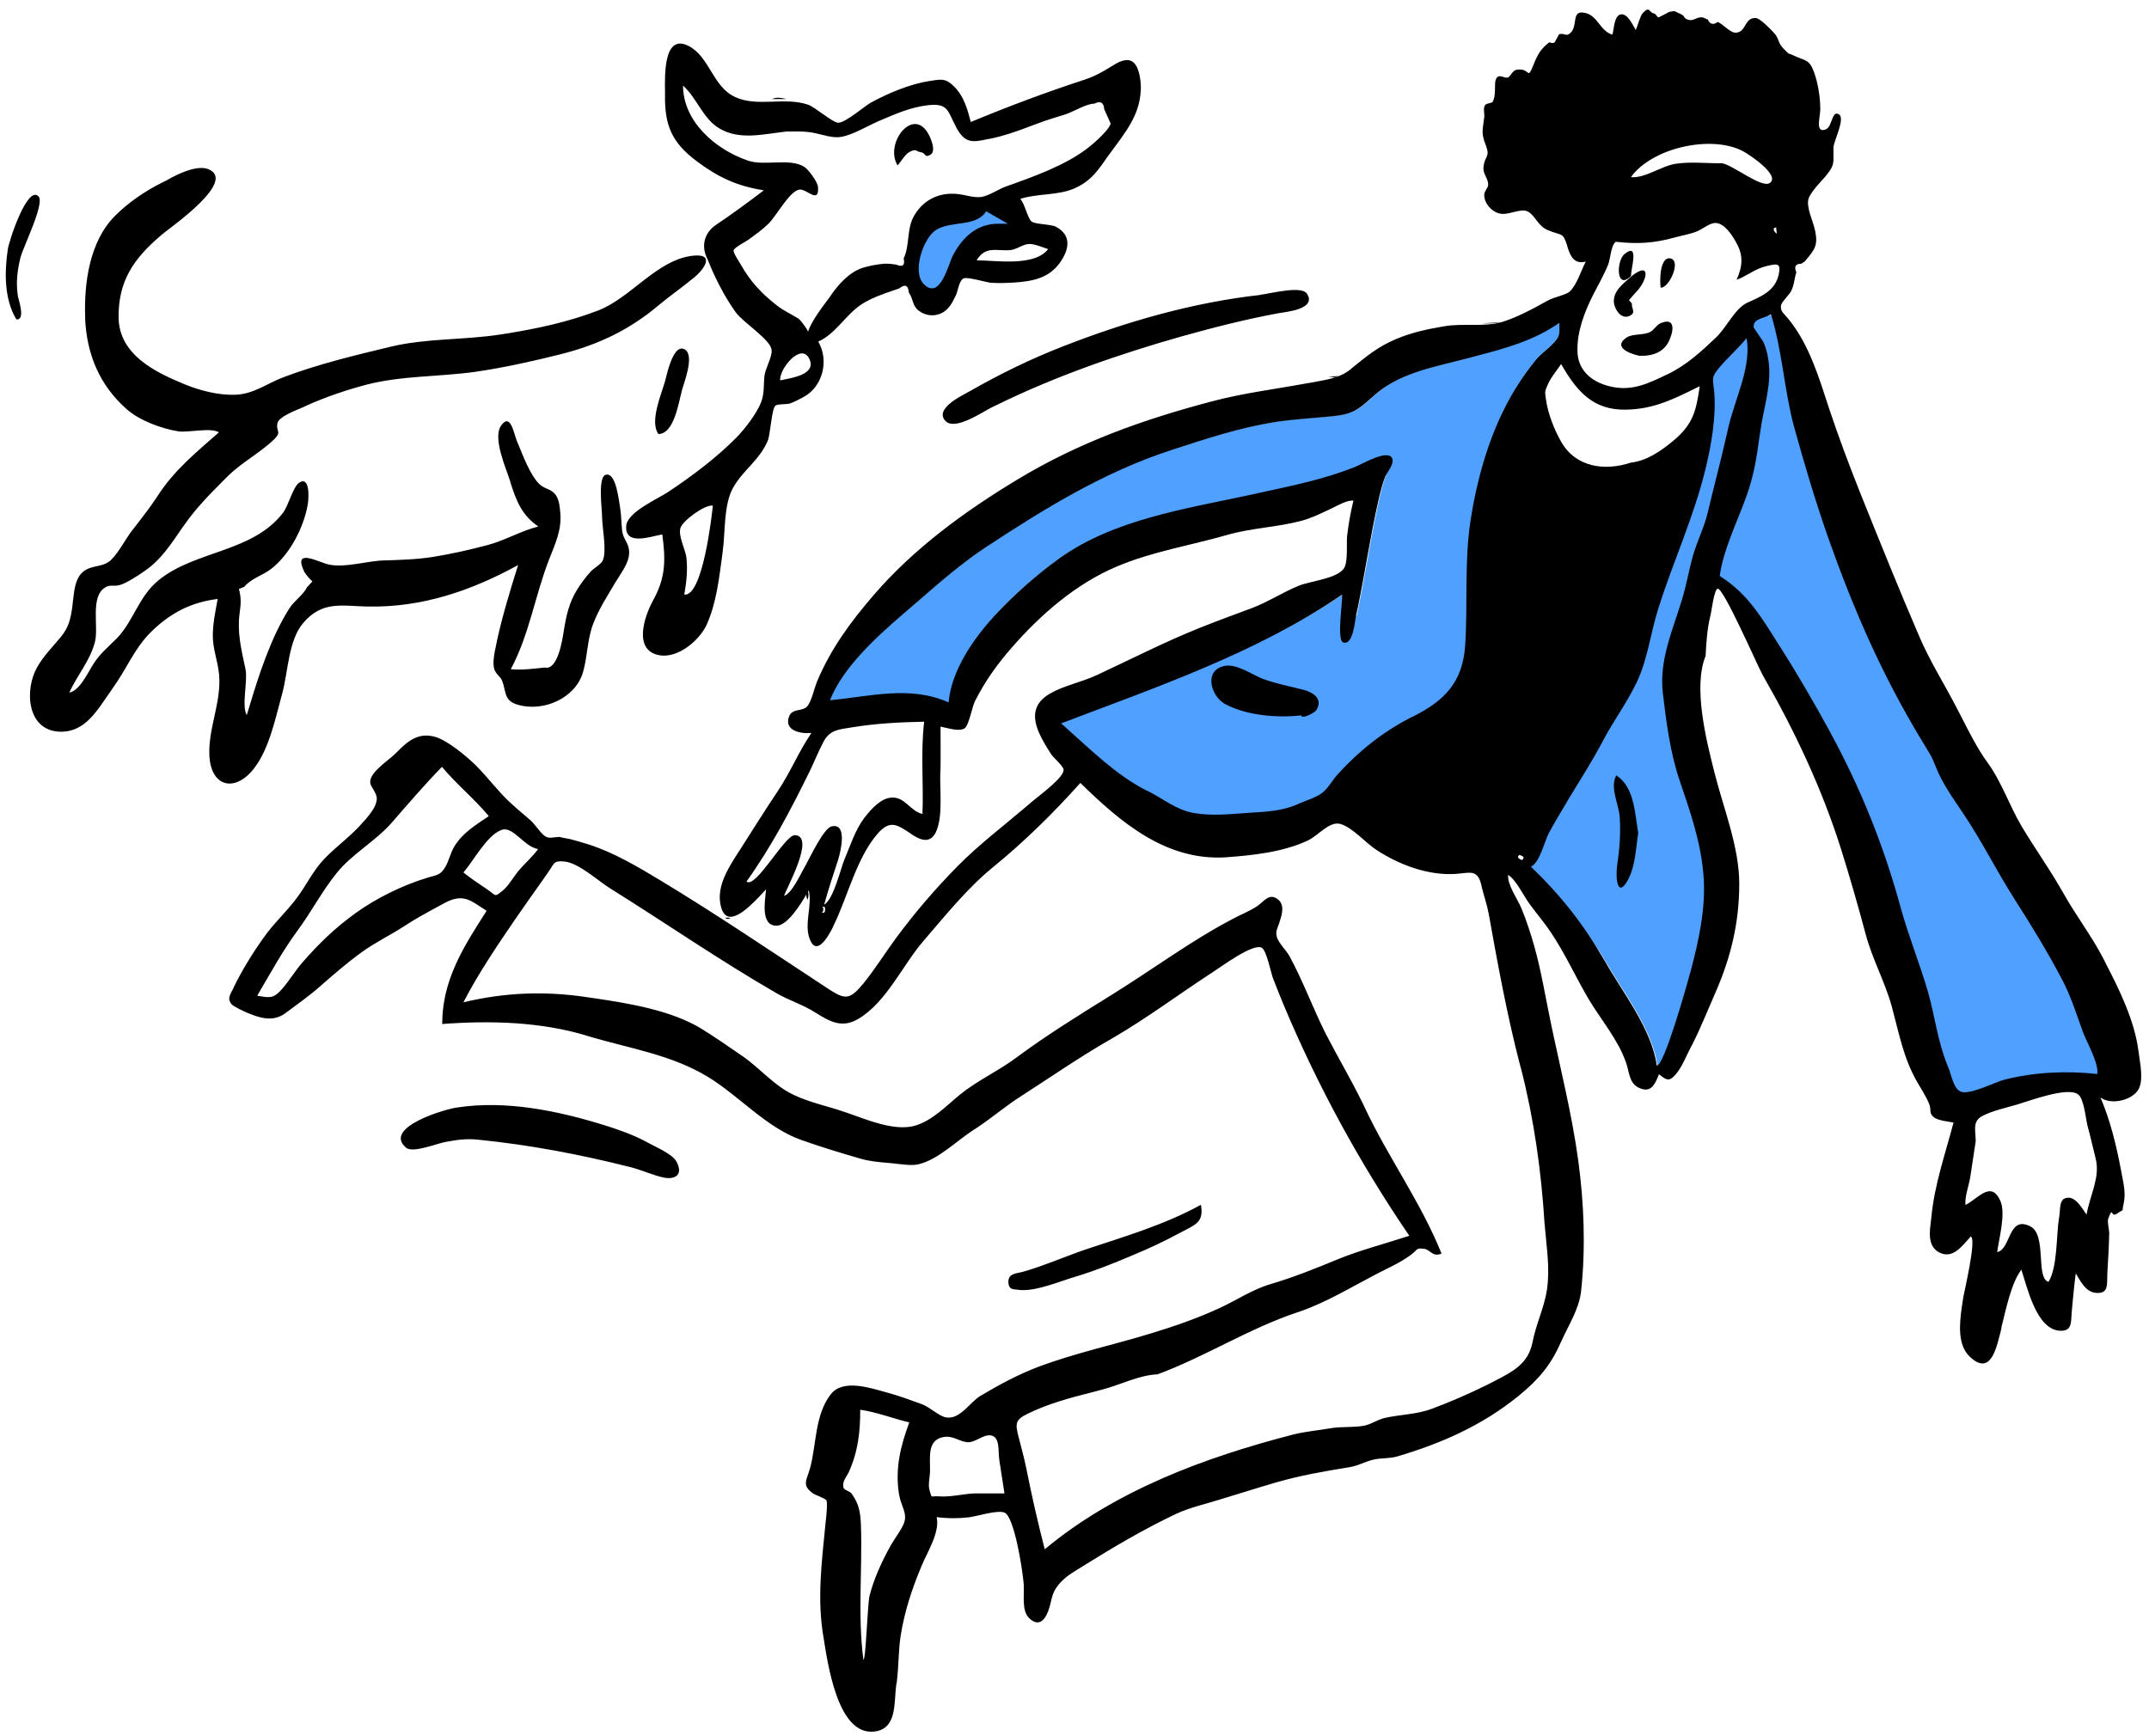 <?xml version="1.0" encoding="utf-8"?>
<!-- Generator: Adobe Illustrator 23.0.1, SVG Export Plug-In . SVG Version: 6.00 Build 0)  -->
<svg version="1.1" id="Layer_1" xmlns:blush="http://design.blush"
	 xmlns="http://www.w3.org/2000/svg" xmlns:xlink="http://www.w3.org/1999/xlink" x="0px" y="0px" viewBox="0 0 880.6 711.7"
	 style="enable-background:new 0 0 880.6 711.7;" xml:space="preserve">
<style type="text/css">
	.st0{fill-rule:evenodd;clip-rule:evenodd;fill:#4FA0FF;}
	.st1{fill-rule:evenodd;clip-rule:evenodd;}
</style>
<g blush:i="0">
	<path id="Accent" blush:i="0.0" class="st0" d="M726.2,128.8c4.4,14.5,6.3,28.6,10,43.2c4.1,16,8.4,32.7,14,48.3
		c10.5,29.1,27.6,48.8,43.7,75.5c12.6,20.9,47.3,91.4,53.8,102.5c4,7,6.6,17.2,9.4,24.7c1.6,4.3,3.3,15.1,2.5,19.4
		c-12.1-1.4-25-2.8-36.8,0c-3.9,0.9-17.1,8.9-20.8,7.9c-4.1-1-1.7-7.2-3.2-11c-4.4-10.7-9.3-21.7-12.6-32.8
		c-3.3-11.4-25.3-81.9-37.8-104.8c-6.4-11.8-11.2-23.6-18.3-35c-7.4-11.8-13.6-23.1-25.8-30.6c1.3-10.2,7.1-21.4,10.5-31.1
		c3.3-9.5,4.9-17.9,6.1-28.1c1.1-9.7,4.8-19.1,3.4-29c-0.7-5.1-4.1-8.5-5.3-13.1c-0.7-2.6-2.6-0.3,0.1-3.6
		C720.3,129.9,724.6,129.9,726.2,128.8z M716.1,136.4c2.1,11.5-4.8,27.2-7.3,38.5c-2.6,11.8-5.7,23.4-8.5,35.1
		c-1.4,5.8-4.1,11-5.8,16.6c-1.9,6.3-2.8,12.9-4.8,19.3c-4,12.7-9.4,24.8-7.9,38.3c1.4,11.7,3,24.4,6.8,35.5
		c4.6,13.2,8.9,25.7,9.9,39.8c1,13.4-2.3,27.4-5.8,40.2c-1.2,4.5-10.6,37.5-13.5,37c-2.2-14.9-13.7-29.6-21.2-42.5
		c-8.6-14.9-21.1-27.8-33.6-39.7c3.5-1.4,6.8-8.6,8.5-12c2.3-4.7,5-9.4,7.7-13.9c4.9-8.2,18.6-41,22.8-49.2
		c5-9.7,38.1-107.8,37.4-118c-0.3-4.5-0.6-6.2,1.8-9.7C705.7,147.4,712.4,140.7,716.1,136.4z M639.3,131.8c0,4.5,0.4,5.3-2.3,8.4
		c-2.3,2.6-5.2,4.4-7.5,7.2c-5,6.2-9.3,13-12.9,20.1c-6.9,13.9-11.4,30.3-13.7,45.6c-2.5,16.9-1,34.2-2.2,51.2
		c-0.4,6.3-1.5,13.8-5.7,18.9c-3.7,4.5-10.6,7.9-15.7,10.5c-11.8,5.9-21.7,13.8-30.7,23.7c-2.2,2.4-2.8,7.9-5.3,9.9
		s-10.2,8-13.1,9.3c-6.8,3.1-33.5,0.2-40.8-1.1c-7.2-1.3-17.5-7.3-23.9-10.4c-9-4.5-20.5-14-34.2-28.6c39-14.9,84.1-29,119-52.9
		c0.2,2.8,5.2,10.7,5.7,8.4c3.3-15,5.4-30.2,8.7-45.2c0.9-4,1.7-8,3.2-11.7c0.8-1.9-8.3-3.3-11.9-1.9c-13.6,5.4-27.7,8-41.9,11.1
		c-26.3,5.8-56.3,8-79,23.9c-9.7,6.8-19.4,15.4-27.3,24c-8.7,9.5-16.9,25.1-18.1,38.3c-15.8-7.1-36.5-4-52.8-2.6
		c5.9-14.9,25.2-29.6,37.1-39.7c9.8-8.4,19.4-17.1,30.2-24.2c24.2-15.9,48.5-30.9,76.4-39.9l2.9-0.9c12.8-4.1,25.7-8.2,39.1-10.3
		c7.8-1.3,15.8-1.6,23.6-2.4c7.7-0.8,10.6-2.4,16.3-7.8c10.6-10.1,25.2-12.3,38.9-16C614.9,142.9,627.8,139.9,639.3,131.8z"/>
	<path id="Girl" blush:i="0.1" class="st1" d="M678.1,5.6l1.4,1.6l0,0c1.5-0.7,3-1.5,4.4-2.3l0.5-0.1c2.5-0.5,1.7-0.1,4.2,0.9
		c2.2,0.9,0.9,1.9,3.6,2.5c1.9,0.4,3.6-1.6,5.7-1l1.9,0.8l0,0c0.9,2,2.3,2.3,4.1,1c2.2,0.9,5.1,4.5,7.4,4.4c4.4-0.2,3.4-6.3,8.2-6
		c1.8,0.1,6.4,4.9,7.7,6.4c1.8,2,1.3,3.7,3.5,6l1.6,1.6c1,1,0.5,0.3,2.6,1.3l0.2,0.1c4.6,2.2,6.3,1.4,8.2,6.7
		c1.7,4.6,2.6,10.4,2.6,15.3c0,3.1-2.2,9.8,2.1,8.3c3-1,2.5-8.4,5.7-6.1c2.4,1.8-2.4,11.2-2.4,13.4v0.7c-0.1,5.6,0.7,6.3-2.9,10.7
		l-0.2,0.3c-1.9,2.2-6.1,6.4-7.1,9.3c-1.1,3.4,1.9,9.4,2.5,12.5l0.2,0.7c1.2,6.1-0.1,7.6-4.3,12.6l-1.4,0.9l0,0c-2.4,0-3,1.2-2,3.5
		c-0.9,2.6-0.8,5.2-2.2,7.8c-0.7,1.4-3.9,4.4-4.1,5.8c-0.3,2.5,1,3,3.1,5.6c8.6,10.6,12.6,24.4,16.8,37.2
		c7.5,22.5,16.8,44.5,25.7,66.5c3.5,8.6,7,16.8,10.7,25.5c4.5,10.8,10.9,20.7,16.2,31.1l1.4,2.7c3.3,6.5,6.7,13.2,10.7,18.7
		c5.8,7.9,9.1,18,14.2,26.5c5.1,8.5,11,16.8,16,25.5l1.1,1.9c5,8.9,11.3,17.1,16.1,26.3l1.4,2.8c5.5,10.6,11.4,22.9,13,34.7l0.2,1.4
		c0.6,4.6,2.2,11.8-0.5,15.5c-3,4.1-11.1,5.8-15.2,2.7c4,9.3,6.5,19.6,8.4,29.6l0.2,1.1c0.8,4.4,1.9,8.4,0.9,12.9l-0.1,0.4
		c-0.7,3.4,0.5,1.4-2.4,3.5l-0.2,0.1c-2.7,2-1.5-3.6-3.6,2.1c-0.5,1.2,0.4,4.5,0.4,5.9c-0.1,5.6-0.5,11.3-0.8,17v0.9
		c-0.1,3.9,0.2,7-4.7,6.6c-4.2-0.4-6.3-4.8-8.2-8c-0.6,4.3-1,8.6-1.4,12.9L849,537c-0.5,4.5,0.5,8.9-5.2,8.4
		c-9.4-0.8-13.1-17.8-15.5-25c-4.2,5.5-6.3,16.3-8.1,23.3L820,545c-1.8,6.8-4,19.4-12.8,11.1c-5.1-4.8-4.3-13.4-3.3-20.4l0.6-4
		c0.4-2.4,5.5-23.7,3.1-24.9l-0.5,0.5c-3.3,3.7-7.2,9-12.7,5.9c-4.8-2.8-3.6-8.8-3.1-13.4l0.1-0.7c1.2-13.3,5.7-26.1,9.1-39
		c-1.9-0.4-6.6-0.8-8.2-2.3c-2-1.8-0.8-2.7-1.7-5.1c-1.2-3.2-3.4-6.4-5.1-9.4c-5.6-9.9-7.3-19.7-10.2-30.4c-2.8-10.4-8-19.5-10.8-30
		c-3.1-11.6-6.4-23.1-10-34.6c-7.8-24.8-18.9-48.4-31.8-70.9l-0.8-1.5c-1.7-3-15.9-35.6-18.1-34.6c-1.5,0.7-2.4,9.1-3,11.4
		c-1.3,5.3-1.6,10.8-1.9,16.2c-5.2,12.7,0.3,34.5,3.5,47.2c3.7,14.9,10.3,30.8,10.3,46.2c0,15.7-3.4,30-9.7,44.4l-0.4,0.9
		c-3,6.8-5.7,13.7-9.1,20.4l-0.8,1.5c-1.7,3.3-3.3,7.4-5.6,10.3l-0.3,0.4c-2.7,3.1-3.6,2.8-7,0.1l-0.4,1c-1.5,3.6-3.2,6.9-8.1,4.4
		c-3.8-1.9-3.7-6.7-5-10.2c-3.3-9.5-10.4-17.7-15.5-26.3c-5.2-8.9-9.5-18.4-15.2-26.9c-2.7-4.1-6-7.9-8.9-11.9
		c-2.2-3-5.6-10-8.7-11.8c-0.4,4,3.8,9.8,5.4,13.6c2.1,5.1,3.8,10.3,5.3,15.6c2.9,10.3,4.6,21,6.8,31.5c3.9,18.7,8.6,37.2,11.2,56.2
		c2.4,17.6,3.1,35.9,1.2,53.6c-0.8,7.4-5,13.7-8,20.4l-0.3,0.6c-4.1,9.4-9.1,15.3-17.3,22c-14.9,12.1-31.4,19.4-49.6,24.8
		c-3.4,1-6.5,0.6-9.7,1.3c-3.6,0.8-6.4,2.6-10.3,3.2c-10,1.6-20.2,3.4-29.8,6.2c-7.6,2.2-15.1,4.6-22.7,6.9
		c-5.7,1.8-12.8,3.4-18.3,6c-13.1,6.2-25.3,13.4-37.5,21l-1.6,1c-3.7,2.3-6.4,3.8-9.2,7.2c-3,3.8-2.5,6.4-4.1,10.7
		c-1.5,4-4.1,6.3-7.7,2.9c-3.3-3.1-2-9.7-2.3-13.5v-0.4c-0.5-6.4-3.9-27.6-7.8-29.4c-2.9-1.3-11.3,1.5-14.8,1.9
		c-4.5,0.5-8.6,0.5-13.1-0.1c1.5,6.2-4,14.6-6.2,20.1c-3.9,9.3-6.9,18.4-8.5,28.3c-1,6.3-0.8,12.6-1.6,19l-0.3,1.8
		c-0.9,7.1,0.4,17.7-9,18.7c-15.2,1.7-19.1-28.7-20.8-38.9c-2.6-15.3-0.7-30.4,0.8-45.7l0.4-3.8c0.2-2.2,0.5-5.6,0-6.4
		c-0.5-0.8-4.8-2.3-5.3-2.7c-4.8-3.4-2.9-5.2-1.4-10.3c2.7-9.7,1.9-21.9,8.5-30.4c5-6.5,16.3-2.6,22.9-0.8c4.9,1.3,9.7,3.1,14.4,4.8
		c3.3,1.2,6.9,4.8,9.8,5.4c5.7,1.2,9.9-6.1,14.1-8.7c7.7-4.6,15.7-8.9,23.9-12c15.2-5.7,30.9-9,46.5-13.8c9.5-2.9,19-6.2,28-10.4
		c6.7-3.1,13.4-7.6,20.7-9.7c9.1-2.7,18.4-6.4,27.3-10.1c9.5-3.9,19.8-6.5,29.5-9.7c-20.2-29.6-37.5-61.3-51.4-94.4
		c-1.6-3.8-3.1-7.7-4.6-11.5c-0.7-2-2.5-10.9-4.4-12.1c-3.4-2.2-16.8,7.8-20.8,10.4l-0.2,0.1c-13.3,8.7-26,18.2-39.7,26.2l-1.9,1.1
		c-12.5,7.2-24.3,15.4-36.3,23.1c-6.1,3.9-11.8,8.8-18,12.9l-1.4,0.9c-6.7,4.3-14.5,12.2-22.5,14c-2.8,0.7-7.5-0.1-10.6-0.4l-2-0.2
		c-3.8-0.3-7.8-0.7-11.4-1.8c-8-2.3-16.5-4.9-24.3-7.7c-14.1-5.1-25-17.8-37.7-25.6c-15-9.2-32-11.7-48.9-16.7l-0.9-0.3
		c-18.7-5.7-39.5-6.3-59.3-4.8c0-18,8.7-31.6,18.2-46.4l-2.9-1.9c-4.9-3.3-8-4.7-14.5-1.2l-4.8,2.6c-3.5,1.9-6.9,3.8-10.3,6
		l-1.1,0.7c-5.7,3.7-11.8,6.6-17.5,10.7c-6.2,4.5-11.6,9.2-17.3,14.2c-4.3,3.8-9.2,7.2-13.7,10.6c-4.4,3.4-9,2.9-14.7,0.6l-0.6-0.2
		c-2.1-0.9-6.4-2.9-7.2-3.9c-1.7-2.2-0.6-3.7,0.8-6.4l0.2-0.5c3.4-7,7.8-14.1,12.3-20.4c4-5.7,9.2-10.4,13.4-16
		c4-5.3,6.8-11.4,11.4-16.2c5.1-5.3,11.3-9.6,16.1-15.3l1-1.1c2.1-2.5,4.2-5.2,4.4-8.1c0.1-2.6-2.7-5.1-2.7-6.9
		c-0.1-4.2,7.1-8.6,10.3-11.7l0.9-0.9c4.3-4.4,8.7-7.9,15.4-6c5.2,1.5,12.9,8,16.7,11.7c4.8,4.8,8.8,10.3,13.8,15
		c2.8,2.6,5.8,5.1,8.7,7.6c1.7,1.5,4.4,5.8,6.3,6.7c1.6,0.7,3.2,0.1,5.4,0h0.3c-1,0,4.1,0.9,4.1,0.9l0,0c2.6,0.7,5.1,1.4,7.6,2.2
		c10.3,3.3,19.9,9,29.2,14.6c23.7,14.3,46,29.5,69.2,44.7l0.6,0.4c6.4,4.1,8.3,3.6,13.5-2.6c4.9-6,9-12.7,13.6-18.9
		c7.6-10.3,16.2-20.3,25.2-29.4c8.9-9,19-16.6,28.6-24.8l1.6-1.4c3.2-2.7,13.8-10.4,13.1-13.4c-0.4-1.7-4.1-4.6-5.2-6.4
		c-1.7-2.6-3.5-5.6-4.8-8.5c-7.5-17.1,12-18.3,23.4-23.6c14-6.5,27.8-13.6,42-19.3c7.2-2.9,14.3-5.5,21.6-8.2
		c6.7-2.5,12.7-6.5,19.3-9.2c4.8-2,15.3-2.8,18.5-7c1.9-2.5,1.1-10.5,1.4-13.4c0.6-4.9,1.4-9.7,2.6-14.5c-2.3-0.4-6.6,2-8.8,3.1
		l-1.7,0.8c-3.6,1.7-6.9,3.3-11,4.4c-9.9,2.6-20.4,2.9-30.1,5.7c-14.9,4.3-30.8,6.8-45.4,13c-16.8,7.1-31.2,19.7-43,33.2
		c-6.1,7-10.9,13.7-15.1,22c-1.1,2.2-2.4,9.4-4,10.9c-2.1,1.9-7.7-0.1-10.1-0.5c0,5.7,0.1,11.3,0,17l-0.1,2.1
		c-0.2,6.7,1,17-1.4,23.2c-2.1,5.6-6,4.7-10.1,2l-0.4-0.3c-5.7-3.8-8.6-6-13.8-0.1c-8.7,10.1-12.2,25.8-18.1,37.8l-0.3,0.7
		c-2,4-6.9,12.3-9.6,4.1c-2-5.9,1.3-13.5-0.2-19.4l-0.8,1.4c-2.6,4.5-8,13.1-12.4,13.1c-6.8,0-4.6-10.6-4.3-14.9l-2.6,2.8
		c-5.1,5.4-13.6,13.5-15.9,4.2c-2.2-8.6,3.9-17.1,8.2-23.8c5-7.9,10-15.8,15.2-23.6c5.1-7.6,8.5-16.1,13.7-23.7h-0.3
		c-4,0.4-11.2-0.9-8.8-6.9c1.3-3.2,5.3-1.9,7.2-3.8c2-2.1,3.1-7.9,4.3-10.6c5.6-13.3,13.7-24.3,23.1-35.2
		c16.5-19.2,37.6-34.5,58.8-47.3c25.3-15.3,51.4-24.6,79.8-32.1c12.8-3.4,25.9-5,38.9-7.4l1.8-0.3c5.6-1.1,11.4-1.7,15.8-5.2l1.2-1
		c6-4.8,10.3-8.5,17.9-11.7c6.5-2.7,12.6-4,19.7-5.2c7.6-1.3,16.3,0.4,23.5-1.7c6-1.8,13.1-5.6,18.6-8.7c2.8-1.6,7.7-2.4,9.2-3.8
		c2.9-2.6,4.8-8.9,6.6-12.3c-4.5,1.2-6.2-1.9-7.4-5.7l-0.3-1.1c-1.8-5.5-2.1-3.6-8.1-6.2c-3.7-1.6-5-5.9-7.9-7.5
		c-3.2-1.6-8.2,1.9-12,0.7c-3.1-0.9-6-4.2-5.9-7.7c0.1-1.5,1.6-2.7,1.6-3.9c0.1-2.8-2.2-4.3-1.9-7.4c0.5-4.6,2.8-4,1-8.7l-0.1-0.3
		c-2-5.1-1.2-6.1-0.6-11.4c0.2-1.5-0.6-3.8,0.4-5c0.6-0.7,2.8-0.8,3-1.2c0.8-1.4,0.9-2.5,1-5c0.1-1.4-0.3-4.3,1.1-5.3
		c1.3-0.9,3.1,0.8,4.3,0.2c1-0.5,1.8-2.8,3.4-3.1c5.7-1,4.3,4.5,6.8-1.6l0.4-1c1.8-4.4,3.1-6.2,6.3-8.7c1.4,0.6,2.2,0.4,2.6-0.8
		l1.4-2.5l0,0c2.5-0.6,2.8,1.3,4.7-0.6c3.2-3-0.1-9.8,6.4-8c4.7,1.3,5.8,7.3,10.7,8.8c0.7-2,0.6-7.7,3.4-8.3
		c2.9-0.6,5.1,4.7,6.2,6.4c0.7-1.5,1.8-5.9,2.9-7C676.3,2.2,675.3,5.2,678.1,5.6z M352.5,577.8c0,9.3-0.9,17.1-4.7,25.6
		c-1,2.1-2.9,3.9-2.1,6.5c0.3,0.8,2.6,1.4,3.2,2.2c3.2,4.4,3.7,7.9,3.9,13.4c0.6,18.4-1.4,36.5,1,54.8c1,0.1,1.7-23,2.5-26.2
		c1.8-7.1,5.1-14.2,8.6-20.5c1.5-2.7,4.2-6.2,5.4-9c1.8-4.3-1.1-7.2-1.9-12.1c-1.7-10.5,0.6-19.8,4.2-29.5
		C365.9,581.4,359.4,578.8,352.5,577.8z M442.7,320.9c-11.1,12.4-23.1,24.2-36,34.7c-10.6,8.7-19.6,20-28.5,30.3
		c-8.3,9.7-15,24.8-26.3,31.6c-6.6,4-11.5,1.5-17.8-2.5c-5-3.2-10.6-4.9-15.7-7.8c-23.4-13.5-45.5-28.8-68.4-43.1
		c-5-3.1-12.9-10.5-18.8-11c-4.4-0.4-4,0.7-6.5,4.3c-2.4,3.5-4.9,7-7.4,10.5l-6,8.6c-7.6,11.1-15.3,22.5-21.4,34.3
		c16.8-4,32.7-4.6,49.2-2.3l4.8,0.7c14.3,2.1,31.2,5,43.3,12.3c5.7,3.5,11.4,7.5,17.1,11.4c7.2,5,12.8,12,20.8,15.8
		c6.9,3.3,14.3,4.7,21.4,7.2l0.9,0.3c8,2.8,18.8,7.4,27.1,5.3c7.3-1.9,13.3-8.3,18.8-12.8c7.1-5.8,15.8-9.7,23-15.1
		c12.8-9.5,26.1-17.7,39.8-26.2c16.4-10.2,32.1-21.9,49.1-30.8c3.3-1.8,6.6-3,9.8-5.1l0.3-0.2c2.8-2,4.8-5.3,8.2-2.8
		c3,2.2,1.9,6.1,0.9,9.1l-0.1,0.4c-0.9,2.8-1.7,3.6-1.1,6c0.5,2.2,4,5.7,5.2,7.9c5.6,10.3,9.6,21.4,14.9,31.9
		c4.9,9.5,10.3,18.6,15,28.2l1,2.1c9.6,20.4,22.9,38.6,31.4,59.7c-3.9,1.6-4.4-1.7-7.4-2c-3.3-0.3-2.1,0.3-5.4,2.7
		c-4.4,3.2-9.1,5.2-13.9,7.7c-10.2,5.3-20.5,11.6-31.5,15.4l-1.2,0.4c-19.5,6.5-37.5,18.1-57,25.3c-7.7,0.3-15.6,4.5-23.2,6.4
		l-4.2,1.1c-8.8,2.2-17.8,4.7-25.9,8.7c-4.9,2.4-5,3.8-3.7,9.2l0.1,0.3c1.1,4.4,2.3,8.6,3.2,13.1c2.2,11.1,4.7,22,7.5,32.9
		c28.9-24.1,65.7-37.7,101.7-47c5.1-1.3,10.3-1.7,15.4-2.6c4.5-0.8,9.7-0.2,14-1.1c2.8-0.6,5.2-2.4,8.1-3.1
		c6.1-1.4,13.4-1.5,19.2-3.7c7.4-2.7,15.6-6.3,23.1-10l2.9-1.5c7.6-3.9,13.6-7.1,15.4-15.5l0.1-0.4c1.4-7.4,4.8-14.2,5.9-21.5
		c1.3-9.1-0.2-17.3-0.9-26.3l-0.1-0.9c-1.3-21.2-4.3-42.6-9.6-63.3l-0.5-1.8c-5.3-20.4-9.1-41.3-12.8-61.9
		c-0.7-3.7-1.9-7.1-2.8-10.7l-0.2-1c-1.6-6.6-4.7-4.9-10.6-4.5c-11.2,0.7-23-3.7-32.3-9.8c-4.4-2.8-9.9-9.3-14.9-10.7
		c-4.5-1.2-9,4.8-13.3,6.8c-10.2,4.8-22.7,6.1-33.8,6.9C477.6,352.8,459.2,337,442.7,320.9z M396.3,591.1c-3.7-0.4-5.9-3-10.2-2
		c-6.2,1.5-4.9,8.3-5,13.9c0,2.2-0.9,5.6-0.2,7.7l0.2,0.8c0.8,2.7,0.3,1.6,3.3,1.8h0.4c4.4,0.4,9.9-1,14.4-1.2h12.4l-2.1-13.6l0,0
		c-0.6-4,0.4-9.5-3.5-10.2C402.7,587.9,399.6,591.4,396.3,591.1z M492.1,493.8c1.3,7.2-2.2,8.1-8.2,11.3l-0.6,0.3
		c-6.4,3.5-12.9,6.5-19.7,9.3c-7.3,3.1-15,6.2-22.7,8.5c-6.5,1.9-16.4,6.2-23.2,5.5l-0.7-0.1c-2.3-0.2-3.7-0.2-3.8-3.2
		c0-3.6,3.4-3.4,6.2-4.2c8.7-2.5,17-6.2,25.5-9.1C461.1,506.7,477.2,502,492.1,493.8z M826.6,452.7c-4.4,1.3-10,2.5-14.1,4.6
		c-4.3,2.2-3,5.5-2.9,10.4c-0.7,4.8-1.5,9.6-2.2,14.5c-0.5,3.4-2.4,8.4-2,11.7l0.3-0.2c4.9-2.5,10.2-10,14-1.5
		c2.3,5.2-0.6,15.5-1.3,21c5.7-1.2,4.4-15.1,13.5-10.6c7,3.5,2.1,21,7.5,22.8c3.7-5.8,3.2-18.9,4.3-26.1l0.1-0.4
		c0.6-3.3-0.3-7.8,3.6-8c3.4-0.2,6,4.7,7.6,6.9c1.5-8.1,5.6-15.3,3.8-22.7c-0.8-3.5-1.7-6.9-2.5-10.3l-0.9-3.4
		c-0.7-2.7-1.4-11-3.8-12.8C847.4,445.2,831.4,451.3,826.6,452.7z M247.4,461.1c5.8,1.8,11.8,3.9,17.1,6.7l0.9,0.5
		c3,1.7,10.1,4.6,11.8,7.8c2.8,5.2-0.3,7.4-4.9,6.6c-4.3-0.8-9.7-3.3-14.2-4.4c-20.7-5.2-41.3-9.1-62.3-11.2c-5-0.5-8.7,0.1-13.5,1
		c-3.6,0.7-13.2,4.6-15.9,2.3c-9.8-8.3,16.4-16,21.1-16.5C207.2,450.9,228.4,455.2,247.4,461.1z M725.7,128.8
		c-2.7,1.8-7.2,1.6-7.1,5.1c0,0.7,3.8,5.7,4.2,6.7c0.8,2,1.4,4.1,1.7,6.2c1.9,10.2-1.9,20.2-3.2,30.2l-0.3,1.9
		c-1.2,8.9-2.4,16.4-5.5,24.9c-3.6,9.9-9.5,22-10.8,32.3c11.5,7.1,17.4,17.4,24.4,28.5l0.4,0.6c7.2,11.3,13.9,22.9,20.3,34.6
		c12.7,23.4,22.1,46.7,29.1,72.4c3.2,11.6,7.8,22.9,11.1,34.2c2.9,10.2,4,20.5,8,30.2l0.4,1c1.2,2.8,2.1,8.9,5.3,9.9
		c3.8,1.2,13.9-4,17.7-5c12.4-3.1,25.3-3.7,38-2.3c0.7-4.4-4.3-13-5.9-17.3c-2.6-7.1-4.9-14.6-8.4-21.2c-6-11.5-12.9-22.7-19.8-33.5
		c-7.3-11.5-13.4-23.8-20.9-34.9l-2.7-4c-3-4.4-6.2-9.5-8-13.9l-0.9-2.2c-0.6-1.4-1-2.5-2-4.2c-1.2-2.1-2.6-4.2-3.8-6.3
		c-15.8-26.2-27.4-52.8-37.5-81.3c-5.5-15.6-10.2-31.4-14.6-47.4C731.1,159.3,730.3,143.8,725.7,128.8z M715.7,138.6
		c-3.5,4.3-7.8,8-11.3,12.2l-0.4,0.5c-3.1,3.8-1.9,4.4-1.5,10.1c0.7,9.8-1.3,21.2-3.6,30.7c-4.8,19.8-13.2,37.8-19.3,57.1
		c-3.2,9.9-4.4,21-8.9,30.4c-4,8.4-9.5,15.8-13.8,23.9c-4.3,8.3-9.4,16.1-14.2,24.1l-1,1.7c-2.4,4.1-4.9,8.1-7.1,12.3
		c-1.8,3.6-3.8,12.2-7.3,13.6c12.1,11.6,21.5,23.5,29.9,38l0.6,1c7.4,13,19,27.6,21.1,42.5c2.9,0.5,12.2-32.4,13.4-37l0.5-1.7
		c3.3-12.4,6.2-25.7,5.3-38.5c-1-14.1-5.4-26.5-9.9-39.8c-3.8-11.2-5.4-23.8-6.8-35.5c-1.6-13.5,3.9-25.6,7.8-38.3
		c1.8-5.9,2.8-11.9,4.4-17.7c1.7-6.2,4.7-11.8,6.2-18.2c2.5-10.6,5.3-21,7.7-31.6l0.8-3.5C711,163.4,717.8,150,715.7,138.6z
		 M181.1,314.3c-7.2,7.4-13.7,15-20.5,22.8s-16.3,12.8-22.7,20.8c-5.9,7.3-10.3,15.8-15.9,23.4c-6.2,8.4-11.3,17.8-16.6,26.8
		l1.2,0.2c4.5,0.8,5.9,0.6,9.1-3.1c2.9-3.3,5.3-7.4,8.2-10.7c6.8-7.8,13.4-14.2,22-20.4c8.4-6,19.1-11.3,29.1-14.3l0.6-0.2
		c3.5-1,4.9-0.9,6.9-4.3c1.5-2.6,2.1-5.8,3.7-8.4c3.4-5.6,8.8-8.8,14.1-12.4C194.3,327.3,187.1,321.5,181.1,314.3z M336.8,374
		c1.1,0.4,1.5-0.3,1.2-2.2C336.9,371.3,336.5,372,336.8,374z M378.7,295.8c-9.9,0.2-19.8,0.7-29.5,2.3l-0.6,0.1
		c-5.1,0.8-8.6,1-11.2,5.9c-2.1,4-3.7,8.1-5.7,12.2c-7.6,15.5-15.7,30.9-25.8,45c3.7,3.2,15.7-19.1,19.8-19
		c8.7,0.3-3.7,22.2-4.4,24.9c3.3-1.2,6.5-8.5,8.4-11.8l0.4-0.7c1.8-3.2,7.4-15.3,10.7-16c6.5-1.5,3.7,10.1,2.8,13.1v0.1
		c-2.1,6.3-4.1,12.5-5.9,18.9c3.8-2.1,6.6-14.2,8.3-18.5l0.1-0.2c2.4-5.7,4.3-11.8,8-16.8l0.4-0.5c2.6-3.3,6.5-7.7,10.9-7.9
		c5.5-0.3,7.6,5.6,12.6,6.7C378.5,321,377.2,308.3,378.7,295.8z M205.4,340.2c-6,2.3-11.4,12.7-15.5,17.4c3.1,2.5,6.6,4.8,10,7.1
		l0.4,0.3c3,2.1,2.3,2.8,5.6,0.1c2.5-2,4.5-5.7,6.6-8.2c2.5-3,5.7-5.7,8-8.9C214.7,347.1,210.2,338.3,205.4,340.2z M662.3,317.8
		c7.5,4.8,7.6,15.7,9,23.6c-1,6.3-1.1,13.2-4.1,19c-4.3,8.1-5.2-0.2-4.6-4.9v-0.3c1-6.7,1.6-13.6,1.1-20.4
		C663.3,329.4,659.6,322.8,662.3,317.8z M622.6,350.4c-1,0.8-0.7,1.5,1.1,2.1C624.8,351.6,624.4,350.9,622.6,350.4z M639,132.3
		c-10.3,7.2-21.8,10.4-33.7,13.5l-4.1,1.1c-13.6,3.6-28.3,5.9-38.9,15.9l-0.7,0.6c-5.3,4.9-8.2,6.5-15.6,7.2
		c-7.9,0.8-15.8,1.2-23.6,2.4c-14.4,2.3-28.1,6.8-41.9,11.3c-27.9,9-52.2,24-76.4,39.9c-10,6.6-18.9,14.4-27.9,22.2l-5.6,4.8
		c-11.4,9.8-25.2,22.3-30.5,35.8c16.3-1.5,32.8-6.2,48.6,0.9c1.2-13.2,10.2-26.1,18.9-35.6c7.8-8.4,17.2-16.8,26.7-23.6
		c22.2-15.8,51.7-20.2,77.7-25.8l4.5-1c13.3-2.9,25.8-5.4,38.5-10.4c3.4-1.4,13.5-7.4,15.4-3.8c1.2,2.3-1.9,5.6-2.7,7.5
		c-1.3,3.2-2.1,6.6-2.9,10.1c-3.3,14.5-5.4,29.2-8.4,43.7l-0.7,3.1c-0.5,2.3-1.2,12.6-5.3,11.2c-2.7-0.9-0.2-16.7-0.4-19.6
		c-34.9,23.9-76.1,37.9-115.2,52.8l1.5,1.3c10.6,9.4,20.7,19.6,33.3,26.1l0.9,0.4c6.4,3.2,11.4,7.6,18.6,8.9s14.7,0.5,22,0l1.3-0.1
		c6.7-0.4,12.8-0.7,19-3.3l0.6-0.3c2.9-1.3,7.4-2.6,9.9-4.6s4.1-5.2,6.3-7.6c8.8-9.6,18.4-17.3,29.9-23.2l0.9-0.4
		c13.1-6.6,20.4-14.2,21.4-29.3c1.1-17-0.4-34.3,2.2-51.1c2.3-15.3,6.8-31.7,13.7-45.5c3.5-7.1,7.9-13.9,12.9-20.1
		c2.2-2.8,5.2-4.6,7.5-7.2C639.4,137.6,639,136.8,639,132.3z M517.4,278.2c5.3,2,10.8,3,16.2,4.4l0.5,0.1c3.6,1,8.4,3.5,5.2,8.5
		c-0.6,0.9-6,3.8-6.1,2c-9.8,1.1-22.3,0.1-31.1-4.6c-6.1-3.3-9-14.1-0.1-15.7C507,272.1,513,276.5,517.4,278.2z M639.7,149.2
		c-1.7,2.6-4.1,5.3-5.3,8.1l-0.7,1.6c-0.7,1.7-0.6,1.9-0.3,4.2l0.1,0.6c0.7,5.6,3.5,12.7,6.3,17.5c6.1,10.5,18,11.9,28.5,8.4
		c6.5-0.7,12.2-4.7,17.2-8.8c8.2-6.8,9.5-12.1,11-22.5l-4.9,2.4c-8.3,4-15.4,7-25.3,7.2C652.7,168.2,646,160.2,639.7,149.2z
		 M535.5,120.3c4.2,6.3-8.1,7.5-11.2,8c-13.6,2.5-27,5.9-40.2,9.6c-25.7,7.3-51.9,16.4-75.9,28.2l-1.7,0.8c-3.8,1.9-15.1,9.7-19,5.7
		c-4.9-5,6.6-10.4,9.6-12.1l0.2-0.1c12.2-7,25.1-13.3,38.2-18.4c25.8-10.1,53.1-18,80.8-21.1l0.3-0.1
		C520.7,120.3,533.2,117,535.5,120.3z M703,91.4c-2.5-0.1-5.5,2.7-7.8,3.5c-2.8,1.1-5.9,1.6-8.8,2.4c-8.6,2.4-15.5,2.8-24.3,1.8
		c-2,1.5-2.2,7-3.1,9.3c-1.7,4.2-4,8.2-6.1,12.3c-3.6,7.1-6.7,15.1-6.5,23.2c0.1,8.4,6.6,13.2,14.4,14.7c8.6,1.7,15.1-1.7,22.7-5.3
		c7.5-3.6,13.6-9.2,19.6-14.9c4.7-4.5,7.7-11.9,13-14.4l1.4-0.6c4.8-2.2,10-4.5,11.4-11c1-4.9-0.9-4.3-5.2-3.3
		c-4.6,1.1-7.8,4-12.1,5.6c2.4-5.4,2.9-9.8,0-15l-0.2-0.4C709.6,96.1,706.6,91.5,703,91.4z M684.2,139.1c-2.1,5.3-7.2,7-12.6,6.7
		l-0.4-0.1c-4.2-1-10.2-3.7-4.6-7.4c2.4-1.6,7-0.8,9.7-2.3c1.6-0.9,2.5-2.8,4.1-3.5C685.7,130.2,686.3,134.1,684.2,139.1z
		 M671.5,118.5c-1.3,1.5-2.7,3-4,4.5l1.2,1.4c-0.2,2,1.7,3.6-0.6,4.9c-3.9,2.2-6.8-3-6.8-5.9c0-4.8,4.8-7.8,7.9-10.7
		C676.1,107.6,675.1,114,671.5,118.5z M684.4,105.9c4.8,0.8-0.5,12.3-3.9,12C680.1,115.6,680,105.2,684.4,105.9z M668.4,113.1
		c-6.3,6.2-6.1-6.3-2.7-9C672.1,98.9,668,111,668.4,113.1z M727.8,93.2c-1.8,0.2-0.8,1.9,0.3,2.6L727.8,93.2L727.8,93.2z
		 M668.3,72.6c5.7,0.6,12.7-4.7,18.5-5.5c6.3-0.9,12.5-0.1,18.8-0.2c4.5,0.7,16.3,10.4,19.6,8.1c4.5-3.1-8.4-11.7-11.1-13.1
		C701.2,55.2,677,60.5,668.3,72.6z"/>
	<path blush:i="0.2" class="st0" d="M381.3,122.6c7.7,0,16-23.2,22-24.8c4-1.1,9.6-3.1,16.9-6l-17.9-9.1c-14.1,2.1-22.4,5.8-25,11.4
		C373.5,102.4,373.6,122.6,381.3,122.6z"/>
	<path id="Dog" blush:i="0.3" class="st1" d="M297.7,376.1l1.7,0.1l0,0C298.1,377.2,296.6,376.1,297.7,376.1z M337.3,372
		c0.2,1.5-0.1,2.1-0.9,1.8C336.2,372.2,336.5,371.6,337.3,372z M331,364.8c0.4,1.4,0.4,2.7-0.1,4C330.2,367.3,330.2,366,331,364.8z
		 M85.3,69.3C97.4,74.1,70.1,93,66.5,96l-0.8,0.7c-11,9.4-17.3,18.6-17.1,33.6c0.3,15,14.7,22.1,26.8,27.1
		c6.3,2.6,13.8,4.6,20.8,4.4c7.9-0.2,13.3-4.8,20.5-7.4c14.2-5.3,28.8-8.8,43.4-12.3c14.4-3.5,30.1-2.7,44.9-5l2.6-0.4
		c12.9-2.1,25.1-4.7,37.4-9.4c13.6-5.2,24.1-20.8,38.9-22.5c9.2-1,4.7,5.5,0.7,8.8c-4.8,4-9.9,7.5-14.7,11.5
		c-12.1,10.2-24.8,16.2-40.2,20.1c-11.2,2.8-23.2,5.5-35,7.2c-15,2.1-30,1.5-44.7,5.3c-8.2,2.2-16.3,4.9-24.1,8.4l-1.7,0.8
		c-3.5,1.5-9.9,3.9-10.5,6.5c-0.8,3.5,2,3.4-1.4,6.7c-5.7,5.5-13.1,9.3-18.9,15l-1.6,1.6c-5.8,5.8-11.4,11.5-16.1,18.2l-0.8,1.1
		c-4.8,6.9-8.9,13.6-16.2,18.4l-1.6,1.1c-2.5,1.6-5.8,3.7-8.1,4.3c-2.7,0.7-3.9-0.4-6.1,1.1c-6,3.9-2.4,16.2-4,22.2
		c-2,7.8-7.3,13.6-10.5,20.8c4.5-1,7.7-8.5,10.1-12.1c2.6-4,5.9-6.7,9.3-10.1c7-7.2,8.9-17.1,17.2-23.9
		c15.1-12.3,38.6-11.3,51.1-27.8c2-2.7,4-10.4,6.4-12.1c4.5-3.1,4.1,6.1,3.6,8.9c-1.6,9.3-7.3,20.4-14.9,26.3
		c-3.4,2.7-8.2,3.9-11.1,7.4l-2.2,0.9c0.4,1.5,0.7,3.1,0.7,4.7c0.1,2.8-0.6,5.5-0.7,8.3c-0.3,7.1,1.3,13.1,2.7,19.9
		c1,4.8-1.7,14.9,0.5,18.8l0.9-2.9c4.1-13.7,9-28.9,16.6-40.9c1.9-3,5.7-5.5,7.2-8.6l2.2-2.4l0,0c-1.3-1.2-2.4-2.5-3.3-3.9
		c-4.9-10.2,5.8-3.9,10.1-3c6.8,1.4,15.4-1.5,22.5-1.7c6.9-0.2,13.7-0.4,20.5-1.5c7.3-1.2,14.9-2.9,22-4.8
		c7.2-1.9,13.8-5.9,20.8-7.6c-6.6-4.5-8.9-10.2-11.2-17.3l-0.4-1.4c-1.6-5.1-7.2-17.5-3.7-22.6c3.8-5.5,5.2,2.8,6.4,6l0.6,1.4
		c2.1,5.2,5.1,13,8.7,16.5c2.1,2.1,5,1.9,6.8,4.6c1.4,2.1,1.6,4.9,1.8,7.3c0.6,7-2.1,12.6-4.6,19c-5.8,14.9-8.1,30.8-15.7,45
		c4.6,0.4,9.3-0.2,13.9-0.7c5.3,1.3,7.2-11.1,7.8-14.9c1-6.2,2.1-11.5,5.4-16.9c1.6-2.6,3.6-5.3,5.7-7.6c1.2-1.3,4.3-3,4.9-4.5
		c1.7-3.8-0.2-13.3-0.3-17.9v-0.3c0-2.8-1.8-16,1.5-16.9c4.3-1.2,5.4,10.8,5.9,13.5c0.5,3.1,0.5,6.1,0.8,9.2
		c0.3,2.9,1.9,4.6,2.5,6.5c1.7,5.3-2.2,9.9-5.1,14.7l-0.2,0.3c-3.2,5.5-6.7,10.8-9,16.8c-2.5,6.5-2.3,13.3-4.2,19.9
		c-3.1,10.7-16.3,16.5-26.9,13.3c-5.7-1.7-4.5-5.5-6.3-9.9c-0.7-1.7-2.6-2.6-3.2-4.8c-0.6-2.2-0.1-5.1,0.3-7.4l0.1-0.4
		c2.2-11.5,5.9-23.5,9.4-34.7c-19.1,10.5-39.3,17.4-61.3,17h-0.8c-10.5-0.3-18.3-2.3-26,6.8c-6.1,7.2-6.1,20-8.6,29
		c-2.7,9.8-5.2,22.3-11.4,30.4c-7.5,9.9-17.6,8.2-18.4-4.9c-0.6-11.2,4.9-21.8,4-33.2c-0.5-5.7-2.7-10.8-2.6-16.6
		c0.1-5,1.1-9.7,2-14.6c-10.9,1.3-19.4,5.8-27.1,13.3c-7,6.8-10.1,15.2-15.8,23.1l-1.1,1.6c-5.2,7.3-10.1,16.6-20.5,16.4
		c-13.8-0.3-14.7-17.3-9.5-26.4c2.6-4.6,6.3-8.3,9.7-12.4c3.3-4,4-7.4,4.7-12.2l0.2-1.8c0.6-4.4,0.7-10.2,4.7-13.1
		c3.6-2.6,8-1.3,11.3-4.8c3.2-3.3,5.6-8.3,8.5-12l1.8-2.3c2.7-3.5,5.4-7,7.8-10.6l0.8-1.2c6.8-10.5,15.7-17.7,25-25.9
		c-3.4-2.1-12.4,0.2-16.6-0.4c-6.9-1.1-15.9-4.4-21.2-9.1c-11-9.7-16.3-22.3-17-36.8v-0.6c-0.5-14.2,1.7-31.3,12.3-41.9
		c5.4-5.4,12.3-10.1,19.1-13.5l2.2-1.1C73.3,71,80.8,67.6,85.3,69.3z M282.1,18.8c8.7,4.4,9.9,16.8,19.2,21
		c9.2,4.2,20.1-0.2,29.8,3.1c2.8,0.9,10.1,7.4,12.4,7.4c3,0,10.5-6.6,13.3-8.2c7.1-3.9,16.2-7.7,24.1-8.9l2-0.3
		c3.5-0.5,5.1-0.4,8.2,2.7c4,4.1,5.3,9.1,6.7,14.4c15.2-6.3,30.6-12.1,46.2-17.2c4.3-1.4,7.4-3.1,10.8-5.2l1.8-1.1
		c6.1-3.7,9.4-2,10.6,5.7c0.5,3.3,0.3,6.4-0.3,9.2c-1.8,8.8-7.9,15.6-13.4,23.3l-1.1,1.6c-3.4,4.8-6.2,8.3-12.1,10.9
		c-6.8,3-14.9,2-22.2,4.3c1.9,2.3,2.9,7.6,4.5,9.2c1.3,1.3,7.8,1.1,10,2.2c6.5,3.4,5.7,9.2,1.7,14.8c-4.6,6.4-11.3,7.6-18.7,8.1
		c-3.3,0.2-6.2,0.3-9.5,0.1c-2.1-0.2-9.6-2.5-11.2-1.8c-1.9,0.8-2.3,5-3.2,6.9l-0.3,0.6c-1.3,2.8-2.9,5.6-5.9,6.9
		c-2.8,1.2-6,0.9-8.5-0.8c-3.4-2.2-2.5-4.9-4.6-7.8c-0.2-3-1.5-3.6-3.9-1.7c-1.8,0.6-3.6,1.3-5.5,1.9l-1.3,0.5
		c-3.3,1.2-6.3,2.5-9.2,4.5c-6.3,4.4-10.2,11.8-17.2,14.9c4.6,7.9,1.7,18.6-6,22.7l-0.9,0.5c-1.5,0.8-3.3,1.7-4.8,2.2
		c-1.4,0.4-5,0.1-5.9,0.9c-1.4,1.1-2.1,11.7-3,14.1c-3.3,8.1-10.2,12.2-14.3,19.5c-4,7.2-3.1,18.3-4.3,26.4l-0.2,1.7
		c-1.3,9.5-2.4,19.4-6.4,28.2c-2.9,6.2-11.5,13.6-19.1,12.4c-11.1-1.8-6.4-15.8-3-22.1l0.1-0.2c5.3-9.5,5.3-16.7,3.9-27.2h-0.3
		c-4.6,0.8-15.1,4.7-14.5-3.5c0.4-5.7,12.7-11,17.1-13.9c9.8-6.5,19.9-14.1,28.1-22.4c3.4-3.5,8.3-9.8,10.1-14.5
		c1.3-3.4,1-6.8,1.3-10.4c0.3-3.3,3.2-7.9,3-10.8c-0.2-4.3-11.5-11.2-14.8-15.7c-4.6-6.5-8.5-14.1-11.4-21.5
		c-3.1-5.8-1.1-11.3,3.5-14.3c6.5-4.4,13.1-9.2,19.5-14.1c-10.9-1.7-18.7-5.3-27.6-12c-10.1-7.6-13.1-14.6-12.9-27.2v-1.3
		C272.4,30.5,272,13.7,282.1,18.8z M278.8,216.5c-0.9,3.4,2.1,8.7,2.5,12.2c0.5,5.2,0,9.9-0.9,15c7.5,1,11.3-32.2,11.7-36.5
		C288.7,206.8,279.6,213.5,278.8,216.5z M280.6,143.2c4.2,2.5-0.4,13.8-1.3,17.2v0.2c-1.3,4.7-3.1,17.2-9.5,17.3
		c-3.7-5,1.2-16.3,2.7-21.6l0.7-2.7C274.4,148.8,276.9,141.1,280.6,143.2z M319.7,155.9l0.5-0.1c4.2-0.9,14.6-2.3,11.4-8.8
		C328.2,140.2,319.2,151.3,319.7,155.9z M548.3,154.1c-1.2,0.9-2.6,0.4-4,0.4L548.3,154.1z M279.9,35.1c0,14.6,13.1,26.1,26.5,30.7
		c6.8,2.4,17.2-1.2,23.2,2.6c1.7,1.1,5.5,6.2,5.6,8.3c0.5,7.1-4.6,0.7-7.5,1c-4,0.3-9.6,10.9-12.9,14.1c-2.5,2.4-5.3,4.4-8.2,6.5
		c-0.9,0.7-5.7,3.1-6,4.3c-0.2,1,2.4,4.9,3,5.9c3.8,6.8,8.4,11.7,14.5,16.5c3,2.4,6.1,3.7,9.1,5.6c0.8,0.5,3.4,4,3.9,5.3v0.1v-0.1
		c1.7-4.8,6-10.2,9.1-14.4l0.3-0.5c3.2-4.6,7.5-9.4,12.9-11.2c2.4-0.8,6.3-1.5,8.8-1.7c1.7-0.1,3.5,0.1,5.2,0.4
		c2.5,1.1,3.5,0.2,2.9-2.6c2.6-5.4,1.1-12.2,4.4-17.7c3.9-6.5,10.3-9.4,17.5-8.7c3.3,0.3,6.8,1.7,10.1,1.2c3.2-0.6,6.9-3.2,10-4.3
		l4.2-1.5c11.1-4,23.7-8.9,32.2-16.7l1-0.9c1.7-1.6,5.1-4.9,5.4-6.7l-2.6-5.8l0,0c-0.2-2.8-1.6-3.6-4.1-2.3c-3-0.1-8.6,3.3-11.6,4.3
		c-3.8,1.2-7.6,2.3-11.3,3.7l-4.3,1.6c-5,1.9-9.9,3.6-15.2,4.7l-2.1,0.4c-5.6,1.2-8.6,1.3-11.9-4.7l-0.3-0.6
		c-3.3-6.1-3-9.7-11.2-8.8c-7.5,0.8-13.7,3.7-20.6,6.6c-4.6,2-10.5,5.6-15.2,6.4c-3.4,0.6-7.2-0.8-10.5-1.5
		c-4.2-0.9-7.5-0.7-11.8-0.7l-0.9,0.1c-8.8,1-18.5,3.5-26.6-1.3C288.1,48.8,285.6,40.2,279.9,35.1z M615.3,132.1c-3,0.5-5,0.5-8,0.4
		L615.3,132.1z M15.8,80.5c2.7,2.9-6.6,21.2-7.5,25.4c-1.2,5-1.8,10-1,15.2v0.2c0.4,1.8,3.2,10.1-0.6,9.6c-5-8.3-4.9-19.3-3.5-28.7
		C3.6,99,11.2,75.7,15.8,80.5z M404.1,86.6c-4.1,6.6-14.4,3.7-20.6,7.7c-5.1,3.2-9.9,17.1-5,22.1c6.8,6.9,10.1-8.2,12.1-12l0.1-0.1
		c3.9-7.3,9.9-12.7,18.5-12.6h3.8L404.1,86.6z M421.6,100c-2.7,0.2-4.8,2.2-7.6,2.5c-5.7,0.5-10.1-1.9-13.8,4.2
		c7.9,0,23.7,2.7,29.3-4.6C427.3,101.4,423.9,99.9,421.6,100z M380.8,55.6L381,56c0.9,2,2.4,6.1,0.3,7.4c-2.5,1.5-1.9-0.7-3.9-1
		c-2.4-0.4-1.6-1.5-4.4-0.3c-2,0.9-3.8,4.2-5.2,5.7C362.2,58.6,374.6,42.9,380.8,55.6z M322.3,40.6h-6l0,0
		C318.3,39.7,320.3,40.1,322.3,40.6z"/>
</g>
</svg>

